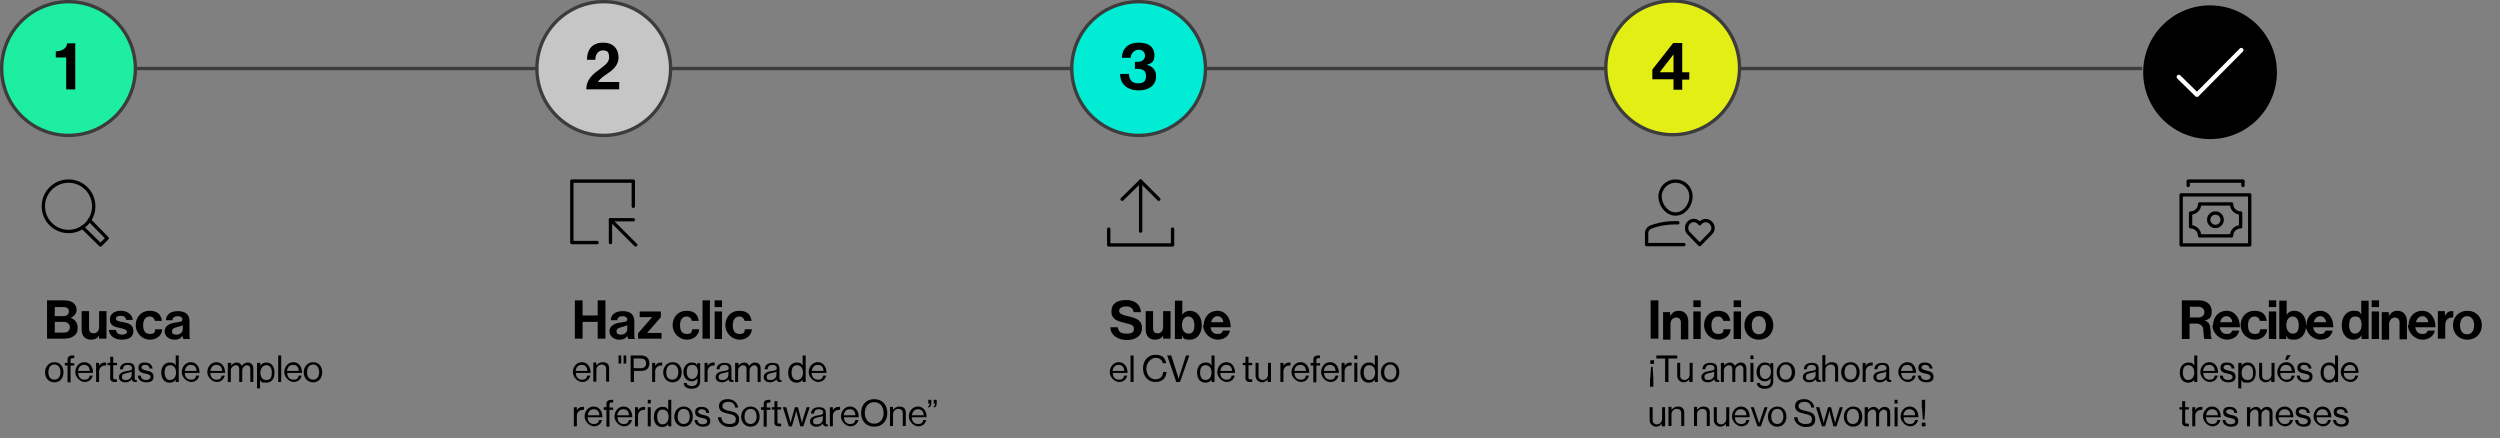 <?xml version="1.0" encoding="UTF-8"?>
<svg id="Capa_1" xmlns="http://www.w3.org/2000/svg" version="1.1" viewBox="0 0 744.1 130.4">
  <rect x="0" y="0" width="744.1" height="130.4" fill="#808080" stroke="none"/>
  <!-- Generator: Adobe Illustrator 29.5.1, SVG Export Plug-In . SVG Version: 2.1.0 Build 141)  -->
  <defs>
    <style>
      .st0 {
        fill: #1deea1;
      }

      .st0, .st1, .st2, .st3, .st4 {
        stroke: #3c3c3c;
      }

      .st0, .st2, .st3, .st4 {
        stroke-miterlimit: 10;
      }

      .st1 {
        fill: #e3ee14;
        stroke-miterlimit: 10;
        stroke-width: 1px;
      }

      .st5 {
        stroke: #000;
      }

      .st5, .st6 {
        stroke-linecap: round;
        stroke-linejoin: round;
      }

      .st5, .st4 {
        fill: none;
      }

      .st2 {
        fill: #00ecd4;
      }

      .st3 {
        fill: #c6c6c6;
      }

      .st6 {
        stroke: #fff;
        stroke-width: 1.3px;
      }
    </style>
  </defs>
  <circle class="st0" cx="20.4" cy="20.4" r="19.9"/>
  <path d="M19.7,17.1h-3.1v-1.8c1.7-.1,3.2-.7,3.4-2.4h2.4v13.7h-2.7s0-9.5,0-9.5Z"/>
  <line class="st4" x1="159.8" y1="20.4" x2="40.3" y2="20.4"/>
  <line class="st4" x1="478.3" y1="20.4" x2="358.8" y2="20.4"/>
  <line class="st4" x1="637.6" y1="20.4" x2="518.1" y2="20.4"/>
  <line class="st4" x1="319" y1="20.4" x2="199.6" y2="20.4"/>
  <circle class="st3" cx="179.7" cy="20.4" r="19.9"/>
  <circle class="st2" cx="338.9" cy="20.4" r="19.9"/>
  <circle class="st1" cx="498.2" cy="20.4" r="19.9" transform="translate(189.2 411.8) rotate(-54.1)"/>
  <path d="M177.7,21.2c1.7-1.4,3.6-2.3,3.6-4.1s-.7-2.1-1.9-2.1-2.2,1-2.2,2.8h-2.5c0-3.1,1.6-5.1,4.8-5.1s4.6,2,4.6,4.4-1.8,3.8-3.4,4.9c-1.1.7-2.3,1.6-2.7,2.4h6.3v2.2h-9.8c0-2.6,1.6-4.2,3.2-5.4h0Z"/>
  <path d="M333.4,22h2.6c.1,1.6.8,2.8,2.7,2.8s2.4-.8,2.4-2.2-.8-2.1-2.5-2.1h-.8v-2.1h.8c1.3,0,2.2-.7,2.2-1.8s-.7-1.8-1.9-1.8-2.3,1-2.4,2.4h-2.6c.1-2.7,1.8-4.5,5-4.5s4.7,1.4,4.7,3.7-1,2.4-2.3,2.9h0c1.7.4,2.8,1.5,2.8,3.4,0,2.8-2.3,4.2-5.1,4.2-3.7,0-5.6-2-5.6-4.9h0Z"/>
  <path d="M498.1,23.6h-6.3v-2.9l6.2-7.9h2.7v8.7h2.1v2.2h-2.1v3h-2.6v-3.1h0ZM494,21.5h4.1v-5.3h0l-4.1,5.3h0Z"/>
  <path d="M657.8,1.6c-11,0-19.9,8.9-19.9,19.9s8.9,19.9,19.9,19.9,19.9-8.9,19.9-19.9-8.9-19.9-19.9-19.9h0Z"/>
  <polyline class="st6" points="648.5 22.9 653.9 28.2 667.1 14.9"/>
  <line class="st5" x1="339.5" y1="68.8" x2="339.5" y2="53.9"/>
  <polyline class="st5" points="344.9 59.3 339.5 53.9 334 59.3"/>
  <polyline class="st5" points="330 68.2 330 72.9 349 72.9 349 68.2"/>
  <polyline class="st5" points="26.6 65.5 31.9 70.9 29.9 72.9 24.5 67.6"/>
  <circle class="st5" cx="20.4" cy="61.4" r="7.5"/>
  <polyline class="st5" points="188.5 61.4 188.5 53.9 170.2 53.9 170.2 72.2 177.7 72.2"/>
  <line class="st5" x1="189.2" y1="72.9" x2="181.7" y2="65.4"/>
  <polyline class="st5" points="181.7 72.2 181.7 65.4 188.5 65.4"/>
  <rect class="st5" x="649.2" y="58" width="20.4" height="14.9"/>
  <circle class="st5" cx="659.4" cy="65.4" r="2"/>
  <path class="st5" d="M664.2,60.7h-9.5c0,1.5-1.2,2.7-2.7,2.7v4.1c1.5,0,2.7,1.2,2.7,2.7h9.5c0-1.5,1.2-2.7,2.7-2.7v-4.1c-1.5,0-2.7-1.2-2.7-2.7Z"/>
  <polyline class="st5" points="651.3 55.2 651.3 53.9 667.6 53.9 667.6 55.2"/>
  <path class="st5" d="M499.4,66.3h-.7c-3.6,0-6.1.8-7.4,1.3-.7.3-1.2,1-1.2,1.8v3.4h11.1"/>
  <path class="st5" d="M494.1,58.5c0-2.5,2-4.6,4.6-4.6s4.6,2,4.6,4.6-2,5.2-4.6,5.2-4.6-2.7-4.6-5.2Z"/>
  <path class="st5" d="M509.2,66.3c-1-1-2.5-.8-3.3.3-.8-1.2-2.4-1.3-3.3-.3-.8.9-.8,2.3,0,3.1l3.3,3.4,3.3-3.4c.9-.8.9-2.2,0-3.1Z"/>
  <g>
    <path d="M14,89.4h5.1c1.2,0,2.2.3,2.8.8.6.6.9,1.2.9,2.1s-.7,1.9-1.8,2.3h0c1.3.4,2.1,1.5,2.1,2.9s-.3,1.8-1,2.4c-.7.6-1.7.9-2.9.9h-5.2v-11.4ZM18.8,94.1c1,0,1.7-.5,1.7-1.4s-.6-1.3-1.6-1.3h-2.6v2.7h2.5ZM16.3,99h2.7c1.1,0,1.8-.6,1.8-1.6s-.8-1.6-1.9-1.6h-2.6v3.2Z"/>
    <path d="M29.5,100.9v-1h0c-.6.8-1.2,1.2-2.4,1.2-1.8,0-2.8-1.2-2.8-3v-5.5h2.2v5.1c0,1,.4,1.5,1.4,1.5s1.6-.8,1.6-1.9v-4.7h2.2v8.2h-2.1Z"/>
    <path d="M32.5,98.2h2c.1.9.8,1.4,1.8,1.4s1.5-.4,1.5-.9-1-.9-2.2-1.1c-1.5-.3-2.9-.7-2.9-2.5s1.5-2.6,3.3-2.6,3.4,1.1,3.5,2.7h-2c0-.9-.7-1.2-1.6-1.2s-1.4.3-1.4.9,1.1.8,2.3,1c1.4.3,2.9.7,2.9,2.6s-1.4,2.6-3.5,2.6-3.7-1.2-3.8-2.9Z"/>
    <path d="M40.4,96.8c0-2.4,1.6-4.3,4.1-4.3s3.4,1.2,3.7,3h-2.1c-.1-.7-.7-1.3-1.5-1.3-1.3,0-2,1-2,2.6s.6,2.6,2,2.6,1.5-.5,1.6-1.4h2.1c-.1,1.7-1.5,3.1-3.7,3.1s-4.2-1.9-4.2-4.3Z"/>
    <path d="M54.3,100h0c-.4.6-1,1.1-2.4,1.1s-2.9-.9-2.9-2.5,1.5-2.4,3.3-2.6c1.4-.2,2-.3,2-.9s-.5-1-1.4-1-1.5.4-1.6,1.2h-1.9c0-1.4,1.1-2.7,3.5-2.7s3.5,1.1,3.5,3v4.2c0,.6,0,1,.3,1.1h0c0,0-2.1,0-2.1,0-.1-.2-.2-.5-.3-.9ZM54.4,98v-1.2c-.4.2-1,.4-1.5.5-1.1.3-1.7.5-1.7,1.3s.5,1,1.3,1c1.2,0,1.9-.8,1.9-1.6Z"/>
  </g>
  <g>
    <path d="M13.4,110.8c0-1.6,1.1-3,2.8-3s2.7,1.3,2.7,3-1,3-2.7,3-2.8-1.3-2.8-3ZM18,110.8c0-1.3-.6-2.3-1.8-2.3s-1.8,1-1.8,2.3.6,2.2,1.8,2.2,1.8-1,1.8-2.2Z"/>
    <path d="M19.3,108h.8v-.9c0-1,.6-1.3,1.5-1.3s.3,0,.5,0v.8c-.2,0-.2,0-.3,0-.6,0-.8.1-.8.6v.9h1.1v.7h-1.1v5h-.9v-5h-.8v-.7Z"/>
    <path d="M22.4,110.8c0-1.6,1.1-3,2.7-3s2.6,1.3,2.6,3.2h-4.4c0,1.2.7,2,1.8,2s1.4-.4,1.6-1.2h.9c-.3,1.2-1.2,1.9-2.4,1.9s-2.8-1.3-2.8-3ZM23.3,110.4h3.4c0-1.1-.6-1.8-1.7-1.8s-1.6.8-1.8,1.8Z"/>
    <path d="M29.5,108.9h0c.3-.6.9-1,1.7-1s.3,0,.4,0v.9h0c-.1,0-.2,0-.4,0-.9,0-1.7.7-1.7,1.7v3.2h-.9v-5.7h.9v.9Z"/>
    <path d="M32,108h.8v-1.8h.9v1.8h1.1v.7h-1.1v3.7c0,.4.2.5.6.5s.4,0,.5,0h0v.8c-.2,0-.5,0-.7,0-.7,0-1.3-.3-1.3-1.1v-3.9h-.8v-.7Z"/>
    <path d="M39.2,112.9h0c-.3.4-.9.9-1.9.9s-1.9-.5-1.9-1.6,1.1-1.6,2.5-1.8c.8-.1,1.4-.2,1.4-.8s-.5-1-1.3-1-1.4.4-1.4,1.3h-.9c0-1.1.8-1.9,2.3-1.9s2.1.5,2.1,1.8v2.7c0,.5.1.7.6.6h0v.6c-.1,0-.3,0-.5,0-.6,0-.9-.3-1-.8ZM39.2,111.6v-1c-.3.2-.8.3-1.3.4-.9.2-1.6.3-1.6,1.2s.6.9,1.2.9c1.2,0,1.7-.9,1.7-1.5Z"/>
    <path d="M41,111.8h.9c.1,1,.8,1.3,1.6,1.3s1.3-.4,1.3-.9-.4-.8-1.5-1c-1.1-.2-2.1-.5-2.1-1.7s.7-1.6,2-1.6,2.1.7,2.2,1.8h-.9c0-.7-.5-1.1-1.3-1.1s-1.1.4-1.1.8.6.7,1.5.9c1.1.2,2.1.5,2.1,1.8s-.9,1.7-2.2,1.7-2.4-.7-2.5-2Z"/>
    <path d="M48,110.9c0-1.9,1.1-3,2.5-3s1.4.4,1.8.9h0v-3h.9v7.9h-.9v-.7h0c-.4.6-1,.9-1.8.9-1.6,0-2.5-1.2-2.5-3ZM52.4,110.9c0-1.3-.6-2.2-1.8-2.2s-1.6,1-1.6,2.2.5,2.2,1.6,2.2,1.8-.9,1.8-2.2Z"/>
    <path d="M54.1,110.8c0-1.6,1.1-3,2.7-3s2.6,1.3,2.6,3.2h-4.4c0,1.2.7,2,1.8,2s1.4-.4,1.6-1.2h.9c-.3,1.2-1.2,1.9-2.4,1.9s-2.8-1.3-2.8-3ZM55.1,110.4h3.4c0-1.1-.6-1.8-1.7-1.8s-1.6.8-1.8,1.8Z"/>
    <path d="M61.7,110.8c0-1.6,1.1-3,2.7-3s2.6,1.3,2.6,3.2h-4.4c0,1.2.7,2,1.8,2s1.4-.4,1.6-1.2h.9c-.3,1.2-1.2,1.9-2.4,1.9s-2.8-1.3-2.8-3ZM62.7,110.4h3.4c0-1.1-.6-1.8-1.7-1.8s-1.6.8-1.8,1.8Z"/>
    <path d="M67.9,108h.9v.8h0c.4-.5,1-.9,1.7-.9s1.2.4,1.5,1h0c.4-.6,1-1,1.7-1,1,0,1.7.6,1.7,1.8v4h-.9v-3.9c0-.7-.5-1.1-1-1.1s-1.4.6-1.4,1.5v3.5h-.9v-3.9c0-.7-.4-1.1-1-1.1s-1.5.6-1.5,1.5v3.5h-.9v-5.7Z"/>
    <path d="M76.6,108h.9v.8h0c.4-.6,1-.9,1.8-.9,1.4,0,2.4,1.1,2.4,3s-.9,3-2.5,3-1.3-.2-1.8-.8h0v2.5h-.9v-7.5ZM80.9,110.9c0-1.3-.5-2.2-1.6-2.2s-1.8,1-1.8,2.2.5,2.2,1.8,2.2,1.6-.9,1.6-2.2Z"/>
    <path d="M82.8,105.8h.9v7.9h-.9v-7.9Z"/>
    <path d="M84.6,110.8c0-1.6,1.1-3,2.7-3s2.6,1.3,2.6,3.2h-4.4c0,1.2.7,2,1.8,2s1.4-.4,1.6-1.2h.9c-.3,1.2-1.2,1.9-2.4,1.9s-2.8-1.3-2.8-3ZM85.5,110.4h3.4c0-1.1-.6-1.8-1.7-1.8s-1.6.8-1.8,1.8Z"/>
    <path d="M90.4,110.8c0-1.6,1.1-3,2.8-3s2.7,1.3,2.7,3-1,3-2.7,3-2.8-1.3-2.8-3ZM95,110.8c0-1.3-.6-2.3-1.8-2.3s-1.8,1-1.8,2.3.6,2.2,1.8,2.2,1.8-1,1.8-2.2Z"/>
  </g>
  <g>
    <path d="M171.1,89.4h2.3v4.5h4.5v-4.5h2.3v11.4h-2.3v-5h-4.5v5h-2.3v-11.4Z"/>
    <path d="M186.7,100h0c-.4.6-1,1.1-2.4,1.1s-2.9-.9-2.9-2.5,1.5-2.4,3.3-2.6c1.4-.2,2-.3,2-.9s-.5-1-1.4-1-1.5.4-1.6,1.2h-1.9c0-1.4,1.1-2.7,3.5-2.7s3.5,1.1,3.5,3v4.2c0,.6,0,1,.3,1.1h0c0,0-2.1,0-2.1,0-.1-.2-.2-.5-.3-.9ZM186.7,98v-1.2c-.4.2-1,.4-1.5.5-1.1.3-1.7.5-1.7,1.3s.5,1,1.3,1c1.2,0,1.9-.8,1.9-1.6Z"/>
    <path d="M189.9,99.2l4.2-4.8h0s-3.7,0-3.7,0v-1.7h6.3v1.7l-4.1,4.7h0s4.3,0,4.3,0v1.7h-7v-1.7Z"/>
    <path d="M200.2,96.8c0-2.4,1.6-4.3,4.1-4.3s3.4,1.2,3.7,3h-2.1c-.1-.7-.7-1.3-1.5-1.3-1.3,0-2,1-2,2.6s.6,2.6,2,2.6,1.5-.5,1.6-1.4h2.1c-.1,1.7-1.5,3.1-3.7,3.1s-4.2-1.9-4.2-4.3Z"/>
    <path d="M209.1,89.4h2.2v11.4h-2.2v-11.4Z"/>
    <path d="M212.7,89.4h2.2v2h-2.2v-2ZM212.7,92.7h2.2v8.2h-2.2v-8.2Z"/>
    <path d="M215.9,96.8c0-2.4,1.6-4.3,4.1-4.3s3.4,1.2,3.7,3h-2.1c-.1-.7-.7-1.3-1.5-1.3-1.3,0-2,1-2,2.6s.6,2.6,2,2.6,1.5-.5,1.6-1.4h2.1c-.1,1.7-1.5,3.1-3.7,3.1s-4.2-1.9-4.2-4.3Z"/>
  </g>
  <g>
    <path d="M170.5,110.8c0-1.6,1.1-3,2.7-3s2.6,1.3,2.6,3.2h-4.4c0,1.2.7,2,1.8,2s1.4-.4,1.6-1.2h.9c-.3,1.2-1.2,1.9-2.4,1.9s-2.8-1.3-2.8-3ZM171.4,110.4h3.4c0-1.1-.6-1.8-1.7-1.8s-1.6.8-1.8,1.8Z"/>
    <path d="M177.6,108.7h0c.4-.5,1-.9,1.8-.9,1.2,0,1.9.6,1.9,1.8v4h-.9v-3.9c0-.7-.5-1.2-1.3-1.2s-1.6.6-1.6,1.6v3.5h-.9v-5.7h.9v.7Z"/>
    <path d="M184.1,105.8h.8v2.4h-.8v-2.4ZM185.6,105.8h.8v2.4h-.8v-2.4Z"/>
    <path d="M187.6,105.8h3.3c.8,0,1.5.3,1.9.8.3.4.5.9.5,1.5,0,1.4-.8,2.3-2.5,2.3h-2.1v3.3h-1v-7.9ZM188.6,109.6h2.1c1.1,0,1.6-.6,1.6-1.5s-.6-1.4-1.6-1.4h-2.1v2.9Z"/>
    <path d="M195,108.9h0c.3-.6.9-1,1.7-1s.3,0,.4,0v.9h0c-.1,0-.2,0-.4,0-.9,0-1.7.7-1.7,1.7v3.2h-.9v-5.7h.9v.9Z"/>
    <path d="M197.4,110.8c0-1.6,1.1-3,2.8-3s2.7,1.3,2.7,3-1,3-2.7,3-2.8-1.3-2.8-3ZM201.9,110.8c0-1.3-.6-2.3-1.8-2.3s-1.8,1-1.8,2.3.6,2.2,1.8,2.2,1.8-1,1.8-2.2Z"/>
    <path d="M203.6,114h.8c0,.6.7.9,1.6.9s1.6-.5,1.6-1.5v-.8h0c-.4.5-.9.9-1.7.9-1.5,0-2.5-1.2-2.5-2.8s1.1-2.8,2.4-2.8,1.4.3,1.7.9h0v-.7h.9v5.4c0,1.5-1,2.2-2.5,2.2s-2.3-.6-2.4-1.6ZM207.7,110.6c0-1.2-.5-2-1.7-2s-1.6.8-1.6,2.1.6,2.1,1.6,2.1,1.7-.9,1.7-2.1Z"/>
    <path d="M210.6,108.9h0c.3-.6.9-1,1.7-1s.3,0,.4,0v.9h0c-.1,0-.2,0-.4,0-.9,0-1.7.7-1.7,1.7v3.2h-.9v-5.7h.9v.9Z"/>
    <path d="M216.8,112.9h0c-.3.4-.9.9-1.9.9s-1.9-.5-1.9-1.6,1.1-1.6,2.5-1.8c.8-.1,1.4-.2,1.4-.8s-.5-1-1.3-1-1.4.4-1.4,1.3h-.9c0-1.1.8-1.9,2.3-1.9s2.1.5,2.1,1.8v2.7c0,.5.1.7.6.6h0v.6c-.1,0-.3,0-.5,0-.6,0-.9-.3-1-.8ZM216.8,111.6v-1c-.3.2-.8.3-1.3.4-.9.2-1.6.3-1.6,1.2s.6.9,1.2.9c1.2,0,1.7-.9,1.7-1.5Z"/>
    <path d="M218.9,108h.9v.8h0c.4-.5,1-.9,1.7-.9s1.2.4,1.5,1h0c.4-.6,1-1,1.7-1,1,0,1.7.6,1.7,1.8v4h-.9v-3.9c0-.7-.5-1.1-1-1.1s-1.4.6-1.4,1.5v3.5h-.9v-3.9c0-.7-.4-1.1-1-1.1s-1.5.6-1.5,1.5v3.5h-.9v-5.7Z"/>
    <path d="M231.1,112.9h0c-.3.4-.9.9-1.9.9s-1.9-.5-1.9-1.6,1.1-1.6,2.5-1.8c.8-.1,1.4-.2,1.4-.8s-.5-1-1.3-1-1.4.4-1.4,1.3h-.9c0-1.1.8-1.9,2.3-1.9s2.1.5,2.1,1.8v2.7c0,.5.1.7.6.6h0v.6c-.1,0-.3,0-.5,0-.6,0-.9-.3-1-.8ZM231.1,111.6v-1c-.3.2-.8.3-1.3.4-.9.2-1.6.3-1.6,1.2s.6.9,1.2.9c1.2,0,1.7-.9,1.7-1.5Z"/>
    <path d="M234.6,110.9c0-1.9,1.1-3,2.5-3s1.4.4,1.8.9h0v-3h.9v7.9h-.9v-.7h0c-.4.6-1,.9-1.8.9-1.6,0-2.5-1.2-2.5-3ZM239,110.9c0-1.3-.6-2.2-1.8-2.2s-1.6,1-1.6,2.2.5,2.2,1.6,2.2,1.8-.9,1.8-2.2Z"/>
    <path d="M240.7,110.8c0-1.6,1.1-3,2.7-3s2.6,1.3,2.6,3.2h-4.4c0,1.2.7,2,1.8,2s1.4-.4,1.6-1.2h.9c-.3,1.2-1.2,1.9-2.4,1.9s-2.8-1.3-2.8-3ZM241.7,110.4h3.4c0-1.1-.6-1.8-1.7-1.8s-1.6.8-1.8,1.8Z"/>
    <path d="M171.7,122.1h0c.3-.6.9-1,1.7-1s.3,0,.4,0v.9h0c-.1,0-.2,0-.4,0-.9,0-1.7.7-1.7,1.7v3.2h-.9v-5.7h.9v.9Z"/>
    <path d="M174,124c0-1.6,1.1-3,2.7-3s2.6,1.3,2.6,3.2h-4.4c0,1.2.7,2,1.8,2s1.4-.4,1.6-1.2h.9c-.3,1.2-1.2,1.9-2.4,1.9s-2.8-1.3-2.8-3ZM175,123.6h3.4c0-1.1-.6-1.8-1.7-1.8s-1.6.8-1.8,1.8Z"/>
    <path d="M179.7,121.2h.8v-.9c0-1,.6-1.3,1.5-1.3s.3,0,.5,0v.8c-.2,0-.2,0-.3,0-.6,0-.8.1-.8.6v.9h1.1v.7h-1.1v5h-.9v-5h-.8v-.7Z"/>
    <path d="M182.9,124c0-1.6,1.1-3,2.7-3s2.6,1.3,2.6,3.2h-4.4c0,1.2.7,2,1.8,2s1.4-.4,1.6-1.2h.9c-.3,1.2-1.2,1.9-2.4,1.9s-2.8-1.3-2.8-3ZM183.8,123.6h3.4c0-1.1-.6-1.8-1.7-1.8s-1.6.8-1.8,1.8Z"/>
    <path d="M189.9,122.1h0c.3-.6.9-1,1.7-1s.3,0,.4,0v.9h0c-.1,0-.2,0-.4,0-.9,0-1.7.7-1.7,1.7v3.2h-.9v-5.7h.9v.9Z"/>
    <path d="M192.8,119h.9v1.1h-.9v-1.1ZM192.8,121.2h.9v5.7h-.9v-5.7Z"/>
    <path d="M194.6,124.1c0-1.9,1.1-3,2.5-3s1.4.4,1.8.9h0v-3h.9v7.9h-.9v-.7h0c-.4.6-1,.9-1.8.9-1.6,0-2.5-1.2-2.5-3ZM199,124.1c0-1.3-.6-2.2-1.8-2.2s-1.6,1-1.6,2.2.5,2.2,1.6,2.2,1.8-.9,1.8-2.2Z"/>
    <path d="M200.7,124c0-1.6,1.1-3,2.8-3s2.7,1.3,2.7,3-1,3-2.7,3-2.8-1.3-2.8-3ZM205.3,124c0-1.3-.6-2.3-1.8-2.3s-1.8,1-1.8,2.3.6,2.2,1.8,2.2,1.8-1,1.8-2.2Z"/>
    <path d="M206.7,125h.9c.1,1,.8,1.3,1.6,1.3s1.3-.4,1.3-.9-.4-.8-1.5-1c-1.1-.2-2.1-.5-2.1-1.7s.7-1.6,2-1.6,2.1.7,2.2,1.8h-.9c0-.7-.5-1.1-1.3-1.1s-1.1.4-1.1.8.6.7,1.5.9c1.1.2,2.1.5,2.1,1.8s-.9,1.7-2.2,1.7-2.4-.7-2.5-2Z"/>
    <path d="M213.7,124.2h1c.1,1.3.9,2,2.4,2s1.9-.5,1.9-1.5-.9-1.3-2.4-1.6c-1.4-.3-2.6-.7-2.6-2.2s1.1-2.1,2.7-2.1,2.8,1,3,2.5h-.9c-.1-1.1-.9-1.7-2-1.7s-1.8.5-1.8,1.3.9,1.2,2.1,1.4c1.5.3,2.9.7,2.9,2.5s-1.2,2.3-2.9,2.3-3.3-1.2-3.4-2.8Z"/>
    <path d="M220.6,124c0-1.6,1.1-3,2.8-3s2.7,1.3,2.7,3-1,3-2.7,3-2.8-1.3-2.8-3ZM225.2,124c0-1.3-.6-2.3-1.8-2.3s-1.8,1-1.8,2.3.6,2.2,1.8,2.2,1.8-1,1.8-2.2Z"/>
    <path d="M226.5,121.2h.8v-.9c0-1,.6-1.3,1.5-1.3s.3,0,.5,0v.8c-.2,0-.2,0-.3,0-.6,0-.8.1-.8.6v.9h1.1v.7h-1.1v5h-.9v-5h-.8v-.7Z"/>
    <path d="M229.7,121.2h.8v-1.8h.9v1.8h1.1v.7h-1.1v3.7c0,.4.2.5.6.5s.4,0,.5,0h0v.8c-.2,0-.5,0-.7,0-.7,0-1.3-.3-1.3-1.1v-3.9h-.8v-.7Z"/>
    <path d="M233,121.2h1l1,3.5c.1.5.3,1.2.3,1.2h0s.2-.7.3-1.2l1-3.5h.9l.9,3.5c.1.5.3,1.2.3,1.2h0s.2-.7.3-1.2l1.1-3.5h.9l-1.9,5.7h-.9l-.9-3.4c-.1-.5-.3-1.2-.3-1.2h0s-.2.7-.3,1.2l-1,3.4h-.9l-1.8-5.7Z"/>
    <path d="M244.9,126.1h0c-.3.4-.9.9-1.9.9s-1.9-.5-1.9-1.6,1.1-1.6,2.5-1.8c.8-.1,1.4-.2,1.4-.8s-.5-1-1.3-1-1.4.4-1.4,1.3h-.9c0-1.1.8-1.9,2.3-1.9s2.1.5,2.1,1.8v2.7c0,.5.1.7.6.6h0v.6c-.1,0-.3,0-.5,0-.6,0-.9-.3-1-.8ZM244.9,124.8v-1c-.3.2-.8.3-1.3.4-.9.2-1.6.3-1.6,1.2s.6.9,1.2.9c1.2,0,1.7-.9,1.7-1.5Z"/>
    <path d="M247.9,122.1h0c.3-.6.9-1,1.7-1s.3,0,.4,0v.9h0c-.1,0-.2,0-.4,0-.9,0-1.7.7-1.7,1.7v3.2h-.9v-5.7h.9v.9Z"/>
    <path d="M250.3,124c0-1.6,1.1-3,2.7-3s2.6,1.3,2.6,3.2h-4.4c0,1.2.7,2,1.8,2s1.4-.4,1.6-1.2h.9c-.3,1.2-1.2,1.9-2.4,1.9s-2.8-1.3-2.8-3ZM251.2,123.6h3.4c0-1.1-.6-1.8-1.7-1.8s-1.6.8-1.8,1.8Z"/>
    <path d="M256.3,122.9c0-2.4,1.5-4.1,3.9-4.1s3.9,1.7,3.9,4.1-1.5,4.1-3.9,4.1-3.9-1.7-3.9-4.1ZM263,122.9c0-1.8-1-3.2-2.8-3.2s-2.8,1.4-2.8,3.2,1,3.2,2.8,3.2,2.8-1.4,2.8-3.2Z"/>
    <path d="M265.9,121.9h0c.4-.5,1-.9,1.8-.9,1.2,0,1.9.6,1.9,1.8v4h-.9v-3.9c0-.7-.5-1.2-1.3-1.2s-1.6.6-1.6,1.6v3.5h-.9v-5.7h.9v.7Z"/>
    <path d="M270.5,124c0-1.6,1.1-3,2.7-3s2.6,1.3,2.6,3.2h-4.4c0,1.2.7,2,1.8,2s1.4-.4,1.6-1.2h.9c-.3,1.2-1.2,1.9-2.4,1.9s-2.8-1.3-2.8-3ZM271.5,123.6h3.4c0-1.1-.6-1.8-1.7-1.8s-1.6.8-1.8,1.8Z"/>
    <path d="M277.2,120.1c0,.8-.4,1.1-.9,1.2v-.4c.3,0,.4-.3.4-.8h-.4v-1.1h.9v1.1ZM278.8,120.1c0,.8-.4,1.1-.9,1.2v-.4c.3,0,.4-.3.4-.8h-.4v-1.1h.9v1.1Z"/>
  </g>
  <g>
    <path d="M330.4,97.4h2.3c.2,1.4.9,1.9,2.6,1.9s2.2-.4,2.2-1.5-1.1-1.3-2.8-1.7c-2-.5-3.9-1-3.9-3.4s1.8-3.4,4.4-3.4,4.2,1.3,4.4,3.6h-2.2c-.1-1.2-1-1.7-2.2-1.7s-2.1.5-2.1,1.3.8,1.2,2.5,1.6c2.4.5,4.3,1.1,4.3,3.5s-1.9,3.6-4.5,3.6-4.9-1.4-4.9-3.8Z"/>
    <path d="M346.2,100.9v-1h0c-.6.8-1.2,1.2-2.4,1.2-1.8,0-2.8-1.2-2.8-3v-5.5h2.2v5.1c0,1,.4,1.5,1.4,1.5s1.6-.8,1.6-1.9v-4.7h2.2v8.2h-2.1Z"/>
    <path d="M351.8,99.9h0v1h-2.1v-11.4h2.2v4.2h0c.4-.7,1.2-1.2,2.3-1.2,2.1,0,3.5,1.8,3.5,4.3s-1.4,4.3-3.5,4.3-2-.5-2.4-1.3ZM355.5,96.8c0-1.5-.6-2.6-1.8-2.6s-1.9,1.1-1.9,2.6.8,2.5,2,2.5,1.7-.9,1.7-2.5Z"/>
    <path d="M358.3,96.8c0-2.4,1.6-4.3,4-4.3s4,2,4,4.9h-6c.2,1.3.9,2,2.1,2s1.3-.4,1.6-1h2.1c-.3,1.5-1.6,2.7-3.7,2.7s-4.3-1.9-4.3-4.4ZM360.5,95.9h3.6c0-1-.8-1.8-1.7-1.8s-1.7.7-1.9,1.8Z"/>
  </g>
  <g>
    <path d="M330.3,110.8c0-1.6,1.1-3,2.7-3s2.6,1.3,2.6,3.2h-4.4c0,1.2.7,2,1.8,2s1.4-.4,1.6-1.2h.9c-.3,1.2-1.2,1.9-2.4,1.9s-2.8-1.3-2.8-3ZM331.2,110.4h3.4c0-1.1-.6-1.8-1.7-1.8s-1.6.8-1.8,1.8Z"/>
    <path d="M336.5,105.8h.9v7.9h-.9v-7.9Z"/>
    <path d="M340.2,109.7c0-2.3,1.4-4.1,3.7-4.1s2.9,1.1,3.2,2.5h-1c-.2-1-1-1.6-2.2-1.6s-2.7,1.4-2.7,3.2,1.1,3.2,2.7,3.2,2.2-1,2.3-2.2h1c0,.8-.4,1.7-.9,2.2-.6.5-1.4.8-2.4.8-2.2,0-3.7-1.7-3.7-4.1Z"/>
    <path d="M347.5,105.8h1.1l1.9,5.9c.1.4.3,1.1.3,1.1h0s.2-.7.3-1.1l1.9-5.9h1l-2.8,7.9h-1.1l-2.7-7.9Z"/>
    <path d="M356.3,110.9c0-1.9,1.1-3,2.5-3s1.4.4,1.8.9h0v-3h.9v7.9h-.9v-.7h0c-.4.6-1,.9-1.8.9-1.6,0-2.5-1.2-2.5-3ZM360.6,110.9c0-1.3-.6-2.2-1.8-2.2s-1.6,1-1.6,2.2.5,2.2,1.6,2.2,1.8-.9,1.8-2.2Z"/>
    <path d="M362.3,110.8c0-1.6,1.1-3,2.7-3s2.6,1.3,2.6,3.2h-4.4c0,1.2.7,2,1.8,2s1.4-.4,1.6-1.2h.9c-.3,1.2-1.2,1.9-2.4,1.9s-2.8-1.3-2.8-3ZM363.3,110.4h3.4c0-1.1-.6-1.8-1.7-1.8s-1.6.8-1.8,1.8Z"/>
    <path d="M369.9,108h.8v-1.8h.9v1.8h1.1v.7h-1.1v3.7c0,.4.2.5.6.5s.4,0,.5,0h0v.8c-.2,0-.5,0-.7,0-.7,0-1.3-.3-1.3-1.1v-3.9h-.8v-.7Z"/>
    <path d="M377.3,113.7v-.8h0c-.4.5-.9.9-1.7.9s-1.9-.7-1.9-1.9v-3.9h.9v3.9c0,.7.5,1.2,1.3,1.2s1.5-.7,1.5-1.6v-3.5h.9v5.7h-.9Z"/>
    <path d="M382,108.9h0c.3-.6.9-1,1.7-1s.3,0,.4,0v.9h0c-.1,0-.2,0-.4,0-.9,0-1.7.7-1.7,1.7v3.2h-.9v-5.7h.9v.9Z"/>
    <path d="M384.4,110.8c0-1.6,1.1-3,2.7-3s2.6,1.3,2.6,3.2h-4.4c0,1.2.7,2,1.8,2s1.4-.4,1.6-1.2h.9c-.3,1.2-1.2,1.9-2.4,1.9s-2.8-1.3-2.8-3ZM385.3,110.4h3.4c0-1.1-.6-1.8-1.7-1.8s-1.6.8-1.8,1.8Z"/>
    <path d="M390.1,108h.8v-.9c0-1,.6-1.3,1.5-1.3s.3,0,.5,0v.8c-.2,0-.2,0-.3,0-.6,0-.8.1-.8.6v.9h1.1v.7h-1.1v5h-.9v-5h-.8v-.7Z"/>
    <path d="M393.2,110.8c0-1.6,1.1-3,2.7-3s2.6,1.3,2.6,3.2h-4.4c0,1.2.7,2,1.8,2s1.4-.4,1.6-1.2h.9c-.3,1.2-1.2,1.9-2.4,1.9s-2.8-1.3-2.8-3ZM394.1,110.4h3.4c0-1.1-.6-1.8-1.7-1.8s-1.6.8-1.8,1.8Z"/>
    <path d="M400.2,108.9h0c.3-.6.9-1,1.7-1s.3,0,.4,0v.9h0c-.1,0-.2,0-.4,0-.9,0-1.7.7-1.7,1.7v3.2h-.9v-5.7h.9v.9Z"/>
    <path d="M403.1,105.8h.9v1.1h-.9v-1.1ZM403.1,108h.9v5.7h-.9v-5.7Z"/>
    <path d="M404.9,110.9c0-1.9,1.1-3,2.5-3s1.4.4,1.8.9h0v-3h.9v7.9h-.9v-.7h0c-.4.6-1,.9-1.8.9-1.6,0-2.5-1.2-2.5-3ZM409.3,110.9c0-1.3-.6-2.2-1.8-2.2s-1.6,1-1.6,2.2.5,2.2,1.6,2.2,1.8-.9,1.8-2.2Z"/>
    <path d="M411,110.8c0-1.6,1.1-3,2.8-3s2.7,1.3,2.7,3-1,3-2.7,3-2.8-1.3-2.8-3ZM415.6,110.8c0-1.3-.6-2.3-1.8-2.3s-1.8,1-1.8,2.3.6,2.2,1.8,2.2,1.8-1,1.8-2.2Z"/>
  </g>
  <g>
    <path d="M491.3,89.4h2.3v11.4h-2.3v-11.4Z"/>
    <path d="M497.3,93.8h0c.6-.9,1.3-1.3,2.4-1.3,1.7,0,2.8,1.3,2.8,3.1v5.4h-2.2v-5c0-.9-.5-1.5-1.4-1.5s-1.7.8-1.7,1.9v4.7h-2.2v-8.2h2.1v1.1Z"/>
    <path d="M504,89.4h2.2v2h-2.2v-2ZM504,92.7h2.2v8.2h-2.2v-8.2Z"/>
    <path d="M507.2,96.8c0-2.4,1.6-4.3,4.1-4.3s3.4,1.2,3.7,3h-2.1c-.1-.7-.7-1.3-1.5-1.3-1.3,0-2,1-2,2.6s.6,2.6,2,2.6,1.5-.5,1.6-1.4h2.1c-.1,1.7-1.5,3.1-3.7,3.1s-4.2-1.9-4.2-4.3Z"/>
    <path d="M516,89.4h2.2v2h-2.2v-2ZM516,92.7h2.2v8.2h-2.2v-8.2Z"/>
    <path d="M519.2,96.8c0-2.4,1.7-4.3,4.3-4.3s4.3,1.9,4.3,4.3-1.7,4.3-4.3,4.3-4.3-1.9-4.3-4.3ZM525.6,96.8c0-1.6-.8-2.7-2.1-2.7s-2.1,1.1-2.1,2.7.7,2.7,2.1,2.7,2.1-1.1,2.1-2.7Z"/>
  </g>
  <g>
    <path d="M491.2,107.2h1.1v1.1h-1.1v-1.1ZM491.2,112.6l.2-3.4h.5l.2,3.4v2.5h-1v-2.5Z"/>
    <path d="M493,105.8h6.2v.9h-2.6v7h-1v-7h-2.6v-.9Z"/>
    <path d="M502.8,113.7v-.8h0c-.4.5-.9.9-1.7.9s-1.9-.7-1.9-1.9v-3.9h.9v3.9c0,.7.5,1.2,1.3,1.2s1.5-.7,1.5-1.6v-3.5h.9v5.7h-.9Z"/>
    <path d="M510.2,112.9h0c-.3.4-.9.9-1.9.9s-1.9-.5-1.9-1.6,1.1-1.6,2.5-1.8c.8-.1,1.4-.2,1.4-.8s-.5-1-1.3-1-1.4.4-1.4,1.3h-.9c0-1.1.8-1.9,2.3-1.9s2.1.5,2.1,1.8v2.7c0,.5.1.7.6.6h0v.6c-.1,0-.3,0-.5,0-.6,0-.9-.3-1-.8ZM510.2,111.6v-1c-.3.2-.8.3-1.3.4-.9.2-1.6.3-1.6,1.2s.6.9,1.2.9c1.2,0,1.7-.9,1.7-1.5Z"/>
    <path d="M512.3,108h.9v.8h0c.4-.5,1-.9,1.7-.9s1.2.4,1.5,1h0c.4-.6,1-1,1.7-1,1,0,1.7.6,1.7,1.8v4h-.9v-3.9c0-.7-.5-1.1-1-1.1s-1.4.6-1.4,1.5v3.5h-.9v-3.9c0-.7-.4-1.1-1-1.1s-1.5.6-1.5,1.5v3.5h-.9v-5.7Z"/>
    <path d="M521,105.8h.9v1.1h-.9v-1.1ZM521,108h.9v5.7h-.9v-5.7Z"/>
    <path d="M523,114h.8c0,.6.7.9,1.6.9s1.6-.5,1.6-1.5v-.8h0c-.4.5-.9.9-1.7.9-1.5,0-2.5-1.2-2.5-2.8s1.1-2.8,2.4-2.8,1.4.3,1.7.9h0v-.7h.9v5.4c0,1.5-1,2.2-2.5,2.2s-2.3-.6-2.4-1.6ZM527.1,110.6c0-1.2-.5-2-1.7-2s-1.6.8-1.6,2.1.6,2.1,1.6,2.1,1.7-.9,1.7-2.1Z"/>
    <path d="M528.8,110.8c0-1.6,1.1-3,2.8-3s2.7,1.3,2.7,3-1,3-2.7,3-2.8-1.3-2.8-3ZM533.3,110.8c0-1.3-.6-2.3-1.8-2.3s-1.8,1-1.8,2.3.6,2.2,1.8,2.2,1.8-1,1.8-2.2Z"/>
    <path d="M540.4,112.9h0c-.3.4-.9.9-1.9.9s-1.9-.5-1.9-1.6,1.1-1.6,2.5-1.8c.8-.1,1.4-.2,1.4-.8s-.5-1-1.3-1-1.4.4-1.4,1.3h-.9c0-1.1.8-1.9,2.3-1.9s2.1.5,2.1,1.8v2.7c0,.5.1.7.6.6h0v.6c-.1,0-.3,0-.5,0-.6,0-.9-.3-1-.8ZM540.4,111.6v-1c-.3.2-.8.3-1.3.4-.9.2-1.6.3-1.6,1.2s.6.9,1.2.9c1.2,0,1.7-.9,1.7-1.5Z"/>
    <path d="M543.4,108.7h0c.4-.5,1-.9,1.8-.9,1.2,0,1.9.6,1.9,1.8v4h-.9v-3.9c0-.7-.5-1.2-1.3-1.2s-1.6.6-1.6,1.6v3.5h-.9v-7.9h.9v2.9Z"/>
    <path d="M548,110.8c0-1.6,1.1-3,2.8-3s2.7,1.3,2.7,3-1,3-2.7,3-2.8-1.3-2.8-3ZM552.6,110.8c0-1.3-.6-2.3-1.8-2.3s-1.8,1-1.8,2.3.6,2.2,1.8,2.2,1.8-1,1.8-2.2Z"/>
    <path d="M555.3,108.9h0c.3-.6.9-1,1.7-1s.3,0,.4,0v.9h0c-.1,0-.2,0-.4,0-.9,0-1.7.7-1.7,1.7v3.2h-.9v-5.7h.9v.9Z"/>
    <path d="M561.4,112.9h0c-.3.4-.9.9-1.9.9s-1.9-.5-1.9-1.6,1.1-1.6,2.5-1.8c.8-.1,1.4-.2,1.4-.8s-.5-1-1.3-1-1.4.4-1.4,1.3h-.9c0-1.1.8-1.9,2.3-1.9s2.1.5,2.1,1.8v2.7c0,.5.1.7.6.6h0v.6c-.1,0-.3,0-.5,0-.6,0-.9-.3-1-.8ZM561.4,111.6v-1c-.3.2-.8.3-1.3.4-.9.2-1.6.3-1.6,1.2s.6.9,1.2.9c1.2,0,1.7-.9,1.7-1.5Z"/>
    <path d="M565,110.8c0-1.6,1.1-3,2.7-3s2.6,1.3,2.6,3.2h-4.4c0,1.2.7,2,1.8,2s1.4-.4,1.6-1.2h.9c-.3,1.2-1.2,1.9-2.4,1.9s-2.8-1.3-2.8-3ZM565.9,110.4h3.4c0-1.1-.6-1.8-1.7-1.8s-1.6.8-1.8,1.8Z"/>
    <path d="M570.8,111.8h.9c.1,1,.8,1.3,1.6,1.3s1.3-.4,1.3-.9-.4-.8-1.5-1c-1.1-.2-2.1-.5-2.1-1.7s.7-1.6,2-1.6,2.1.7,2.2,1.8h-.9c0-.7-.5-1.1-1.3-1.1s-1.1.4-1.1.8.6.7,1.5.9c1.1.2,2.1.5,2.1,1.8s-.9,1.7-2.2,1.7-2.4-.7-2.5-2Z"/>
    <path d="M494.6,126.9v-.8h0c-.4.5-.9.9-1.7.9s-1.9-.7-1.9-1.9v-3.9h.9v3.9c0,.7.5,1.2,1.3,1.2s1.5-.7,1.5-1.6v-3.5h.9v5.7h-.9Z"/>
    <path d="M497.6,121.9h0c.4-.5,1-.9,1.8-.9,1.2,0,1.9.6,1.9,1.8v4h-.9v-3.9c0-.7-.5-1.2-1.3-1.2s-1.6.6-1.6,1.6v3.5h-.9v-5.7h.9v.7Z"/>
    <path d="M505.2,121.9h0c.4-.5,1-.9,1.8-.9,1.2,0,1.9.6,1.9,1.8v4h-.9v-3.9c0-.7-.5-1.2-1.3-1.2s-1.6.6-1.6,1.6v3.5h-.9v-5.7h.9v.7Z"/>
    <path d="M513.7,126.9v-.8h0c-.4.5-.9.9-1.7.9s-1.9-.7-1.9-1.9v-3.9h.9v3.9c0,.7.5,1.2,1.3,1.2s1.5-.7,1.5-1.6v-3.5h.9v5.7h-.9Z"/>
    <path d="M515.5,124c0-1.6,1.1-3,2.7-3s2.6,1.3,2.6,3.2h-4.4c0,1.2.7,2,1.8,2s1.4-.4,1.6-1.2h.9c-.3,1.2-1.2,1.9-2.4,1.9s-2.8-1.3-2.8-3ZM516.4,123.6h3.4c0-1.1-.6-1.8-1.7-1.8s-1.6.8-1.8,1.8Z"/>
    <path d="M521,121.2h1l1.2,3.6c.2.5.4,1.2.4,1.2h0s.2-.7.4-1.2l1.2-3.6h.9l-2,5.7h-1l-2-5.7Z"/>
    <path d="M526.2,124c0-1.6,1.1-3,2.8-3s2.7,1.3,2.7,3-1,3-2.7,3-2.8-1.3-2.8-3ZM530.8,124c0-1.3-.6-2.3-1.8-2.3s-1.8,1-1.8,2.3.6,2.2,1.8,2.2,1.8-1,1.8-2.2Z"/>
    <path d="M534,124.2h1c.1,1.3.9,2,2.4,2s1.9-.5,1.9-1.5-.9-1.3-2.4-1.6c-1.4-.3-2.6-.7-2.6-2.2s1.1-2.1,2.7-2.1,2.8,1,3,2.5h-.9c-.1-1.1-.9-1.7-2-1.7s-1.8.5-1.8,1.3.9,1.2,2.1,1.4c1.5.3,2.9.7,2.9,2.5s-1.2,2.3-2.9,2.3-3.3-1.2-3.4-2.8Z"/>
    <path d="M540.5,121.2h1l1,3.5c.1.5.3,1.2.3,1.2h0s.2-.7.3-1.2l1-3.5h.9l.9,3.5c.1.5.3,1.2.3,1.2h0s.2-.7.3-1.2l1.1-3.5h.9l-1.9,5.7h-.9l-.9-3.4c-.1-.5-.3-1.2-.3-1.2h0s-.2.7-.3,1.2l-1,3.4h-.9l-1.8-5.7Z"/>
    <path d="M548.8,124c0-1.6,1.1-3,2.8-3s2.7,1.3,2.7,3-1,3-2.7,3-2.8-1.3-2.8-3ZM553.3,124c0-1.3-.6-2.3-1.8-2.3s-1.8,1-1.8,2.3.6,2.2,1.8,2.2,1.8-1,1.8-2.2Z"/>
    <path d="M555.1,121.2h.9v.8h0c.4-.5,1-.9,1.7-.9s1.2.4,1.5,1h0c.4-.6,1-1,1.7-1,1,0,1.7.6,1.7,1.8v4h-.9v-3.9c0-.7-.5-1.1-1-1.1s-1.4.6-1.4,1.5v3.5h-.9v-3.9c0-.7-.4-1.1-1-1.1s-1.5.6-1.5,1.5v3.5h-.9v-5.7Z"/>
    <path d="M563.9,119h.9v1.1h-.9v-1.1ZM563.9,121.2h.9v5.7h-.9v-5.7Z"/>
    <path d="M565.7,124c0-1.6,1.1-3,2.7-3s2.6,1.3,2.6,3.2h-4.4c0,1.2.7,2,1.8,2s1.4-.4,1.6-1.2h.9c-.3,1.2-1.2,1.9-2.4,1.9s-2.8-1.3-2.8-3ZM566.6,123.6h3.4c0-1.1-.6-1.8-1.7-1.8s-1.6.8-1.8,1.8Z"/>
    <path d="M572,125.8h1.1v1.1h-1.1v-1.1ZM572,121.5v-2.5h1v2.5l-.2,3.4h-.5l-.2-3.4Z"/>
  </g>
  <g>
    <path d="M649.4,89.4h5.2c2.2,0,3.7,1.3,3.7,3.2s-.6,2.4-2.1,2.8h0c1.1.4,1.6,1,1.7,2.4.2,1.6,0,2.8.5,3h0c0,.1-2.2.1-2.2.1-.3-.1-.3-1.4-.4-2.6,0-1.2-.8-2-2.2-2h-1.9v4.6h-2.3v-11.4ZM651.7,94.5h2.5c1.3,0,1.9-.7,1.9-1.6s-.6-1.6-1.8-1.6h-2.5v3.2Z"/>
    <path d="M658.7,96.8c0-2.4,1.6-4.3,4-4.3s4,2,4,4.9h-6c.2,1.3.9,2,2.1,2s1.3-.4,1.6-1h2.1c-.3,1.5-1.6,2.7-3.7,2.7s-4.3-1.9-4.3-4.4ZM660.8,95.9h3.6c0-1-.8-1.8-1.7-1.8s-1.7.7-1.9,1.8Z"/>
    <path d="M666.9,96.8c0-2.4,1.6-4.3,4.1-4.3s3.4,1.2,3.7,3h-2.1c-.1-.7-.7-1.3-1.5-1.3-1.3,0-2,1-2,2.6s.6,2.6,2,2.6,1.5-.5,1.6-1.4h2.1c-.1,1.7-1.5,3.1-3.7,3.1s-4.2-1.9-4.2-4.3Z"/>
    <path d="M675.3,89.4h2.2v2h-2.2v-2ZM675.3,92.7h2.2v8.2h-2.2v-8.2Z"/>
    <path d="M680.5,99.9h0v1h-2.1v-11.4h2.2v4.2h0c.4-.7,1.2-1.2,2.3-1.2,2.1,0,3.5,1.8,3.5,4.3s-1.4,4.3-3.5,4.3-2-.5-2.4-1.3ZM684.2,96.8c0-1.5-.6-2.6-1.8-2.6s-1.9,1.1-1.9,2.6.8,2.5,2,2.5,1.7-.9,1.7-2.5Z"/>
    <path d="M686.5,96.8c0-2.4,1.6-4.3,4-4.3s4,2,4,4.9h-6c.2,1.3.9,2,2.1,2s1.3-.4,1.6-1h2.1c-.3,1.5-1.6,2.7-3.7,2.7s-4.3-1.9-4.3-4.4ZM688.7,95.9h3.6c0-1-.8-1.8-1.7-1.8s-1.7.7-1.9,1.8Z"/>
    <path d="M697,96.8c0-2.6,1.5-4.3,3.5-4.3s1.9.5,2.3,1.2h0v-4.2h2.2v11.4h-2.1v-1.1h0c-.5.8-1.3,1.3-2.4,1.3-2.1,0-3.5-1.7-3.5-4.3ZM702.9,96.8c0-1.6-.5-2.6-1.9-2.6s-1.8,1.1-1.8,2.6.6,2.5,1.7,2.5,2-1,2-2.5Z"/>
    <path d="M705.9,89.4h2.2v2h-2.2v-2ZM705.9,92.7h2.2v8.2h-2.2v-8.2Z"/>
    <path d="M711.2,93.8h0c.6-.9,1.3-1.3,2.4-1.3,1.7,0,2.8,1.3,2.8,3.1v5.4h-2.2v-5c0-.9-.5-1.5-1.4-1.5s-1.7.8-1.7,1.9v4.7h-2.2v-8.2h2.1v1.1Z"/>
    <path d="M716.9,96.8c0-2.4,1.6-4.3,4-4.3s4,2,4,4.9h-6c.2,1.3.9,2,2.1,2s1.3-.4,1.6-1h2.1c-.3,1.5-1.6,2.7-3.7,2.7s-4.3-1.9-4.3-4.4ZM719.1,95.9h3.6c0-1-.8-1.8-1.7-1.8s-1.7.7-1.9,1.8Z"/>
    <path d="M727.7,94h0c.5-.9,1.1-1.4,2-1.4s.4,0,.5,0v1.9h0c-1.4-.1-2.4.6-2.4,2.3v4h-2.2v-8.2h2.1v1.3Z"/>
    <path d="M730.1,96.8c0-2.4,1.7-4.3,4.3-4.3s4.3,1.9,4.3,4.3-1.7,4.3-4.3,4.3-4.3-1.9-4.3-4.3ZM736.4,96.8c0-1.6-.8-2.7-2.1-2.7s-2.1,1.1-2.1,2.7.7,2.7,2.1,2.7,2.1-1.1,2.1-2.7Z"/>
  </g>
  <g>
    <path d="M648.8,110.9c0-1.9,1.1-3,2.5-3s1.4.4,1.8.9h0v-3h.9v7.9h-.9v-.7h0c-.4.6-1,.9-1.8.9-1.6,0-2.5-1.2-2.5-3ZM653.1,110.9c0-1.3-.6-2.2-1.8-2.2s-1.6,1-1.6,2.2.5,2.2,1.6,2.2,1.8-.9,1.8-2.2Z"/>
    <path d="M654.9,110.8c0-1.6,1.1-3,2.7-3s2.6,1.3,2.6,3.2h-4.4c0,1.2.7,2,1.8,2s1.4-.4,1.6-1.2h.9c-.3,1.2-1.2,1.9-2.4,1.9s-2.8-1.3-2.8-3ZM655.8,110.4h3.4c0-1.1-.6-1.8-1.7-1.8s-1.6.8-1.8,1.8Z"/>
    <path d="M660.7,111.8h.9c.1,1,.8,1.3,1.6,1.3s1.3-.4,1.3-.9-.4-.8-1.5-1c-1.1-.2-2.1-.5-2.1-1.7s.7-1.6,2-1.6,2.1.7,2.2,1.8h-.9c0-.7-.5-1.1-1.3-1.1s-1.1.4-1.1.8.5.7,1.5.9c1.1.2,2.1.5,2.1,1.8s-.9,1.7-2.2,1.7-2.4-.7-2.5-2Z"/>
    <path d="M666.3,108h.9v.8h0c.4-.6,1-.9,1.8-.9,1.4,0,2.4,1.1,2.4,3s-.9,3-2.5,3-1.3-.2-1.8-.8h0v2.5h-.9v-7.5ZM670.6,110.9c0-1.3-.5-2.2-1.6-2.2s-1.8,1-1.8,2.2.5,2.2,1.8,2.2,1.6-.9,1.6-2.2Z"/>
    <path d="M676,113.7v-.8h0c-.4.5-.9.9-1.7.9s-1.9-.7-1.9-1.9v-3.9h.9v3.9c0,.7.5,1.2,1.3,1.2s1.5-.7,1.5-1.6v-3.5h.9v5.7h-.9Z"/>
    <path d="M677.8,110.8c0-1.6,1.1-3,2.7-3s2.6,1.3,2.6,3.2h-4.4c0,1.2.7,2,1.8,2s1.4-.4,1.6-1.2h.9c-.3,1.2-1.2,1.9-2.4,1.9s-2.8-1.3-2.8-3ZM678.7,110.4h3.4c0-1.1-.6-1.8-1.7-1.8s-1.6.8-1.8,1.8ZM680.7,105.7h1.1l-.9,1.4h-.8l.6-1.4Z"/>
    <path d="M683.6,111.8h.9c.1,1,.8,1.3,1.6,1.3s1.3-.4,1.3-.9-.4-.8-1.5-1c-1.1-.2-2.1-.5-2.1-1.7s.7-1.6,2-1.6,2.1.7,2.2,1.8h-.9c0-.7-.5-1.1-1.3-1.1s-1.1.4-1.1.8.6.7,1.5.9c1.1.2,2.1.5,2.1,1.8s-.9,1.7-2.2,1.7-2.4-.7-2.5-2Z"/>
    <path d="M690.7,110.9c0-1.9,1.1-3,2.5-3s1.4.4,1.8.9h0v-3h.9v7.9h-.9v-.7h0c-.4.6-1,.9-1.8.9-1.6,0-2.5-1.2-2.5-3ZM695,110.9c0-1.3-.6-2.2-1.8-2.2s-1.6,1-1.6,2.2.5,2.2,1.6,2.2,1.8-.9,1.8-2.2Z"/>
    <path d="M696.7,110.8c0-1.6,1.1-3,2.7-3s2.6,1.3,2.6,3.2h-4.4c0,1.2.7,2,1.8,2s1.4-.4,1.6-1.2h.9c-.3,1.2-1.2,1.9-2.4,1.9s-2.8-1.3-2.8-3ZM697.7,110.4h3.4c0-1.1-.6-1.8-1.7-1.8s-1.6.8-1.8,1.8Z"/>
    <path d="M648.7,121.2h.8v-1.8h.9v1.8h1.1v.7h-1.1v3.7c0,.4.2.5.6.5s.4,0,.5,0h0v.8c-.2,0-.5,0-.7,0-.7,0-1.3-.3-1.3-1.1v-3.9h-.8v-.7Z"/>
    <path d="M653.4,122.1h0c.3-.6.9-1,1.7-1s.3,0,.4,0v.9h0c-.1,0-.2,0-.4,0-.9,0-1.7.7-1.7,1.7v3.2h-.9v-5.7h.9v.9Z"/>
    <path d="M655.7,124c0-1.6,1.1-3,2.7-3s2.6,1.3,2.6,3.2h-4.4c0,1.2.7,2,1.8,2s1.4-.4,1.6-1.2h.9c-.3,1.2-1.2,1.9-2.4,1.9s-2.8-1.3-2.8-3ZM656.7,123.6h3.4c0-1.1-.6-1.8-1.7-1.8s-1.6.8-1.8,1.8Z"/>
    <path d="M661.5,125h.9c.1,1,.8,1.3,1.6,1.3s1.3-.4,1.3-.9-.4-.8-1.5-1c-1.1-.2-2.1-.5-2.1-1.7s.7-1.6,2-1.6,2.1.7,2.2,1.8h-.9c0-.7-.5-1.1-1.3-1.1s-1.1.4-1.1.8.6.7,1.5.9c1.1.2,2.1.5,2.1,1.8s-.9,1.7-2.2,1.7-2.4-.7-2.5-2Z"/>
    <path d="M668.9,121.2h.9v.8h0c.4-.5,1-.9,1.7-.9s1.2.4,1.5,1h0c.4-.6,1-1,1.7-1,1,0,1.7.6,1.7,1.8v4h-.9v-3.9c0-.7-.5-1.1-1-1.1s-1.4.6-1.4,1.5v3.5h-.9v-3.9c0-.7-.4-1.1-1-1.1s-1.5.6-1.5,1.5v3.5h-.9v-5.7Z"/>
    <path d="M677.3,124c0-1.6,1.1-3,2.7-3s2.6,1.3,2.6,3.2h-4.4c0,1.2.7,2,1.8,2s1.4-.4,1.6-1.2h.9c-.3,1.2-1.2,1.9-2.4,1.9s-2.8-1.3-2.8-3ZM678.3,123.6h3.4c0-1.1-.6-1.8-1.7-1.8s-1.6.8-1.8,1.8Z"/>
    <path d="M683.1,125h.9c.1,1,.8,1.3,1.6,1.3s1.3-.4,1.3-.9-.4-.8-1.5-1c-1.1-.2-2.1-.5-2.1-1.7s.7-1.6,2-1.6,2.1.7,2.2,1.8h-.9c0-.7-.5-1.1-1.3-1.1s-1.1.4-1.1.8.6.7,1.5.9c1.1.2,2.1.5,2.1,1.8s-.9,1.7-2.2,1.7-2.4-.7-2.5-2Z"/>
    <path d="M688.6,124c0-1.6,1.1-3,2.7-3s2.6,1.3,2.6,3.2h-4.4c0,1.2.7,2,1.8,2s1.4-.4,1.6-1.2h.9c-.3,1.2-1.2,1.9-2.4,1.9s-2.8-1.3-2.8-3ZM689.5,123.6h3.4c0-1.1-.6-1.8-1.7-1.8s-1.6.8-1.8,1.8Z"/>
    <path d="M694.4,125h.9c.1,1,.8,1.3,1.6,1.3s1.3-.4,1.3-.9-.4-.8-1.5-1c-1.1-.2-2.1-.5-2.1-1.7s.7-1.6,2-1.6,2.1.7,2.2,1.8h-.9c0-.7-.5-1.1-1.3-1.1s-1.1.4-1.1.8.5.7,1.5.9c1.1.2,2.1.5,2.1,1.8s-.9,1.7-2.2,1.7-2.4-.7-2.5-2Z"/>
  </g>
</svg>